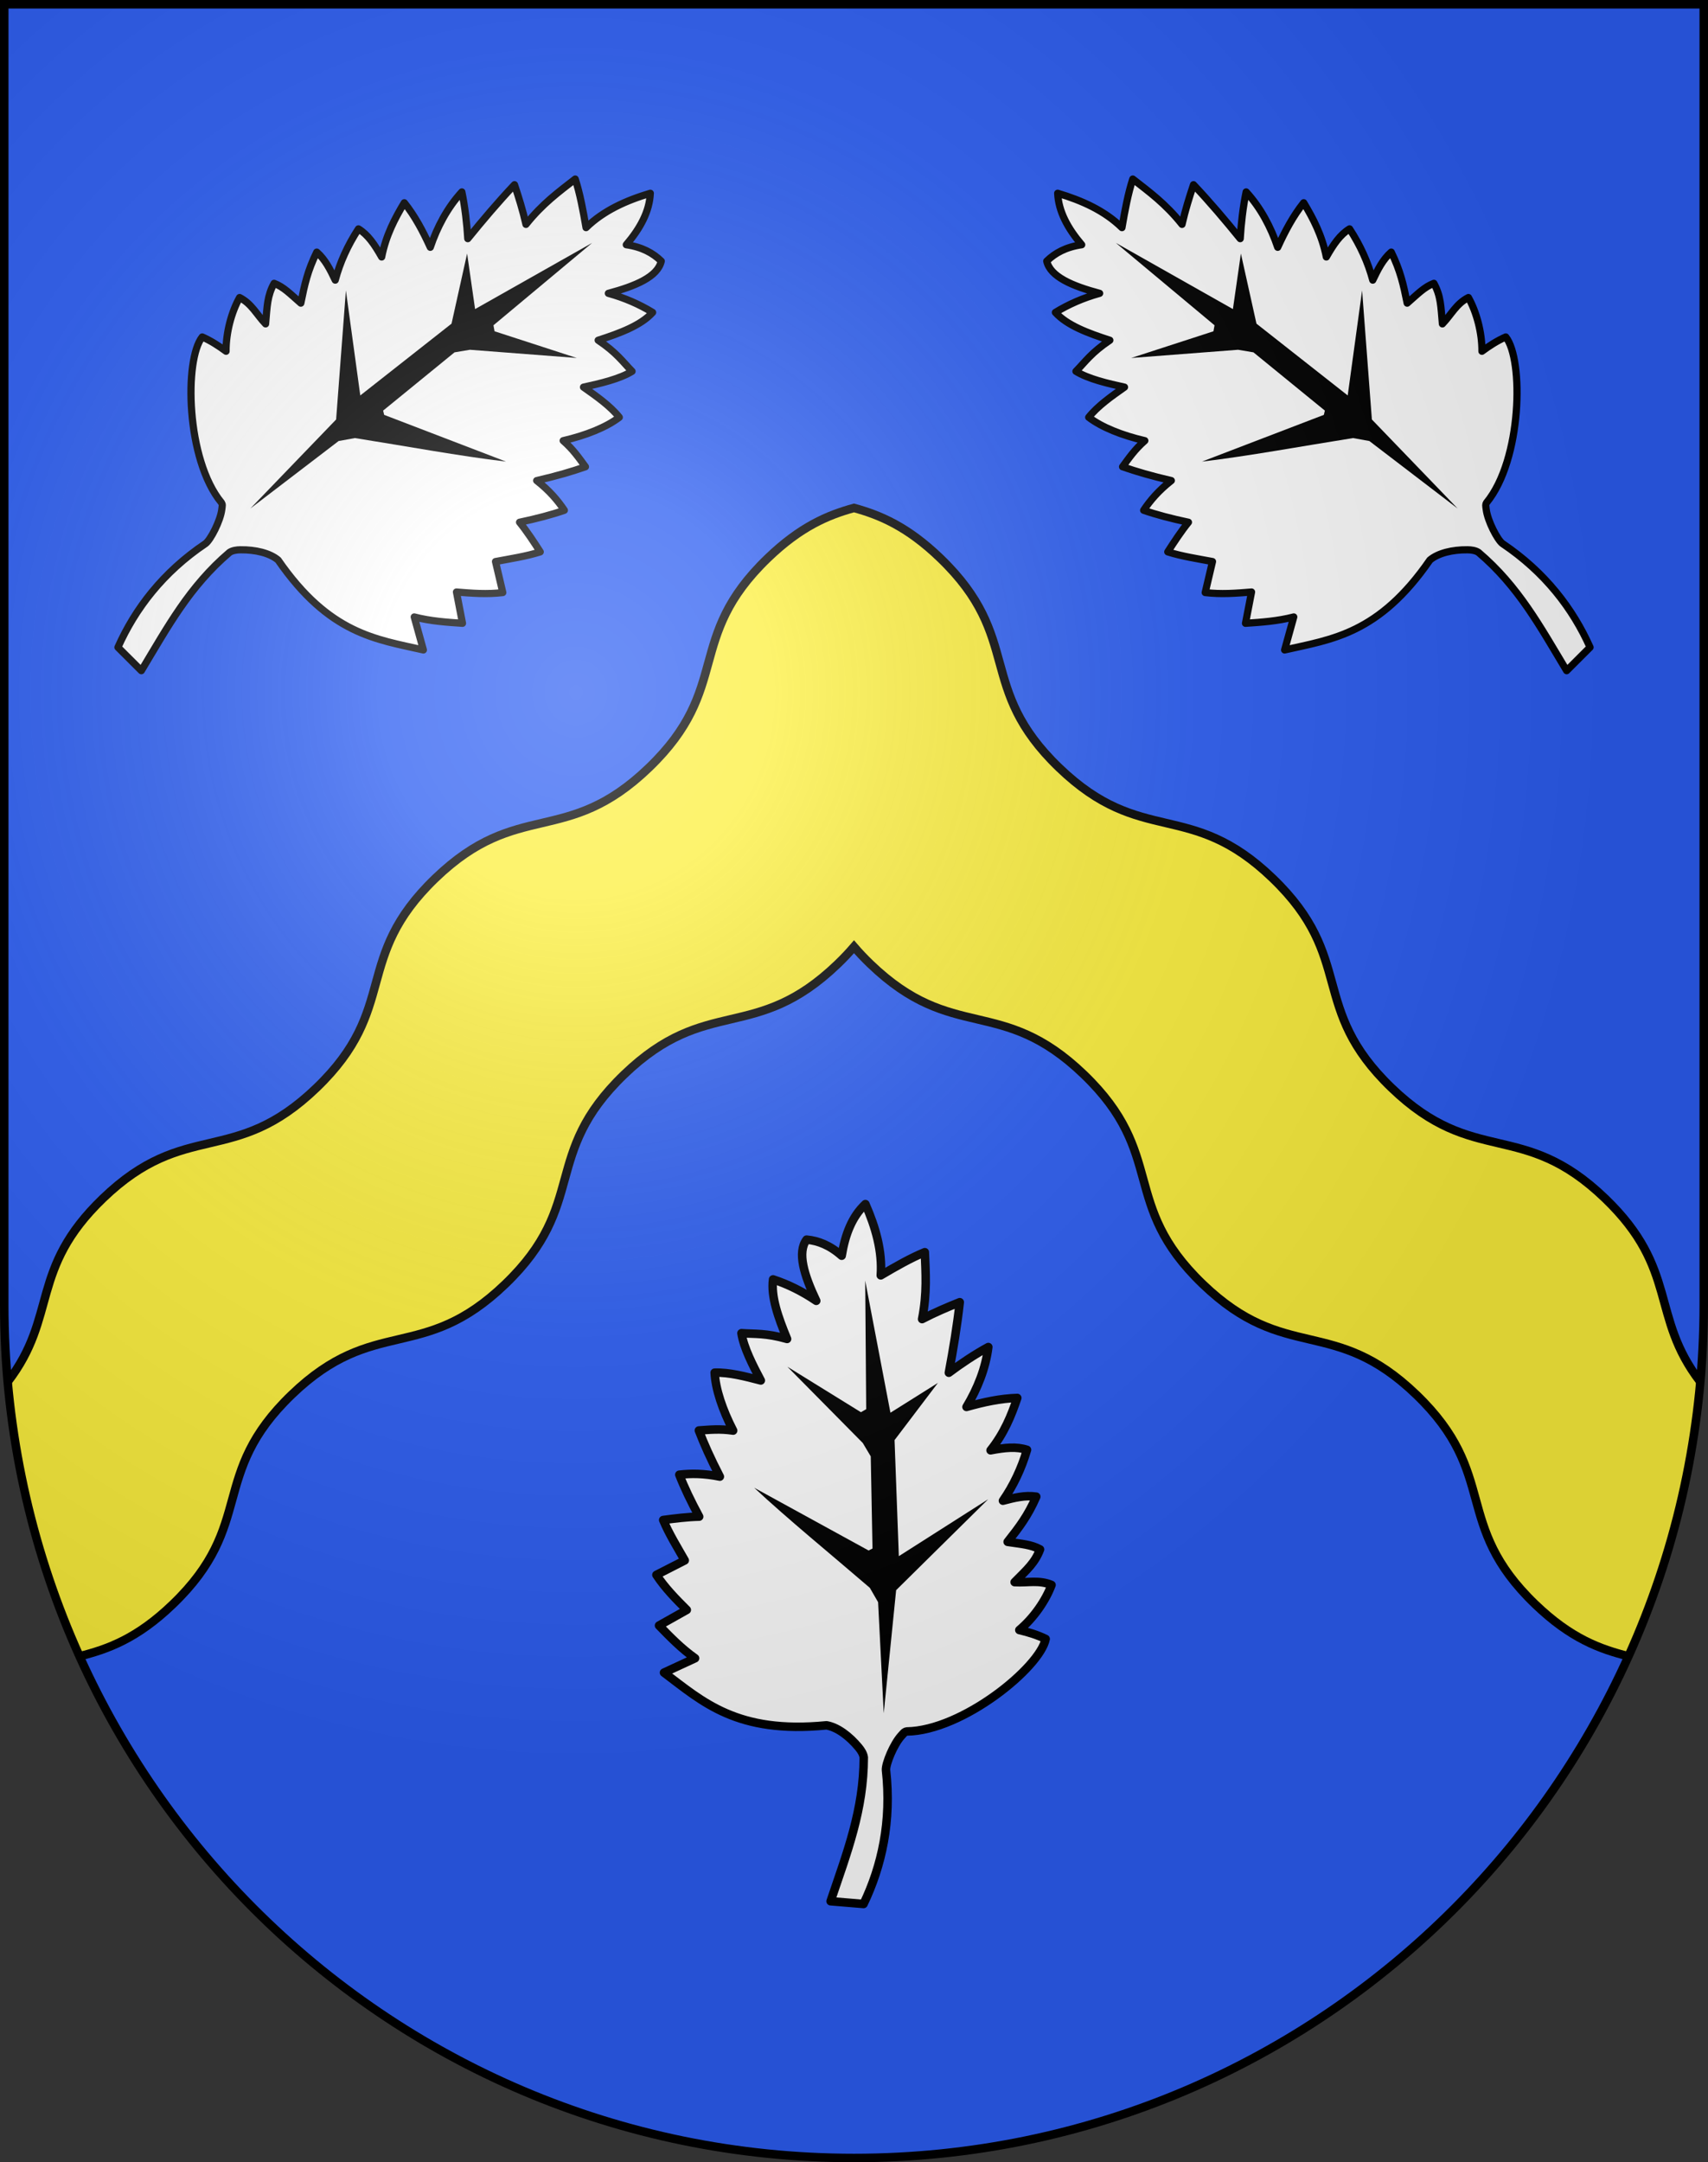 <?xml version="1.0" encoding="UTF-8" standalone="no"?>
<svg
   xmlns:dc="http://purl.org/dc/elements/1.1/"
   xmlns:cc="http://creativecommons.org/ns#"
   xmlns:rdf="http://www.w3.org/1999/02/22-rdf-syntax-ns#"
   xmlns:svg="http://www.w3.org/2000/svg"
   xmlns="http://www.w3.org/2000/svg"
   xmlns:xlink="http://www.w3.org/1999/xlink"
   xmlns:sodipodi="http://sodipodi.sourceforge.net/DTD/sodipodi-0.dtd"
   xmlns:inkscape="http://www.inkscape.org/namespaces/inkscape"
   height="763"
   width="603"
   version="1.0"
   id="svg20"
   sodipodi:version="0.32"
   inkscape:version="0.46"
   sodipodi:docname="Bioley-Magnoux-coat_of_arms.svg"
   sodipodi:docbase="C:\Documents and Settings\Steve\Bureau\Blason Villages Suisse pour Wikipédia (par Delta-9)"
   inkscape:output_extension="org.inkscape.output.svg.inkscape">
  <rect width="100%" height="100%" fill="#333333" stroke="none"/>
  <defs
     id="defs29"><inkscape:perspective
   sodipodi:type="inkscape:persp3d"
   inkscape:vp_x="0 : 381.5 : 1"
   inkscape:vp_y="0 : 1000 : 0"
   inkscape:vp_z="603 : 381.5 : 1"
   inkscape:persp3d-origin="301.5 : 254.33333 : 1"
   id="perspective28" />
<linearGradient
   id="linearGradient2893">
  <stop
     style="stop-color:#ffffff;stop-opacity:0.314;"
     offset="0"
     id="stop2895" />
  <stop
     id="stop2897"
     offset="0.19"
     style="stop-color:#ffffff;stop-opacity:0.251;" />
  <stop
     style="stop-color:#6b6b6b;stop-opacity:0.125;"
     offset="0.6"
     id="stop2901" />
  <stop
     style="stop-color:#000000;stop-opacity:0.125;"
     offset="1"
     id="stop2899" />
</linearGradient>
<linearGradient
   id="linearGradient2955">
  <stop
     style="stop-color:white;stop-opacity:0;"
     offset="0"
     id="stop2965" />
  <stop
     style="stop-color:black;stop-opacity:0.646;"
     offset="1"
     id="stop2959" />
</linearGradient>
<radialGradient
   inkscape:collect="always"
   xlink:href="#linearGradient2893"
   id="radialGradient3236"
   gradientUnits="userSpaceOnUse"
   gradientTransform="matrix(1.215,1.531577e-24,1.464684e-23,1.267,-839.192,-490.489)"
   cx="858.042"
   cy="579.933"
   fx="858.042"
   fy="579.933"
   r="300" />
<inkscape:perspective
   id="perspective2498"
   inkscape:persp3d-origin="297.63751 : 280.63 : 1"
   inkscape:vp_z="595.27502 : 420.94501 : 1"
   inkscape:vp_y="0 : 1000 : 0"
   inkscape:vp_x="0 : 420.94501 : 1"
   sodipodi:type="inkscape:persp3d" />

	
	

	

		
		
		
	
		
		
		
	
			
			
		
			
			
		
			
			
		</defs>
  <sodipodi:namedview
     inkscape:window-height="968"
     inkscape:window-width="1280"
     inkscape:pageshadow="2"
     inkscape:pageopacity="0.0"
     guidetolerance="10.0"
     gridtolerance="10.0"
     objecttolerance="10.0"
     borderopacity="1.0"
     bordercolor="#666666"
     pagecolor="#ffffff"
     id="base"
     inkscape:zoom="0.92652193"
     inkscape:cx="193.59653"
     inkscape:cy="399.00713"
     inkscape:window-x="1280"
     inkscape:window-y="22"
     inkscape:current-layer="layer2"
     showgrid="false"
     showguides="true"
     inkscape:guide-bbox="true">
    <sodipodi:guide
       orientation="horizontal"
       position="761.5"
       id="guide1885" />
    <sodipodi:guide
       orientation="vertical"
       position="1.5"
       id="guide1887" />
    <sodipodi:guide
       orientation="horizontal"
       position="1.5"
       id="guide1889" />
    <sodipodi:guide
       orientation="vertical"
       position="601.5"
       id="guide1891" />
    <sodipodi:guide
       orientation="vertical"
       position="301.501"
       id="guide1893" />
  </sodipodi:namedview>
  <desc
     id="desc22">Coat of Arms of Canton of Freiburg (Fribourg)</desc>
  <g
     inkscape:groupmode="layer"
     id="layer1"
     inkscape:label="Fond écu"
     style="opacity:1;display:inline"
     sodipodi:insensitive="true">
    <path
       id="path1899"
       d="M 1.5,1.5 L 1.5,460.368 C 1.5,626.678 135.815,761.5 301.5,761.5 C 467.185,761.5 601.5,626.678 601.5,460.368 L 601.5,1.5 L 1.5,1.5 z"
       style="fill:#2b5df2;fill-opacity:1" />
  </g>
  <g
     inkscape:groupmode="layer"
     id="layer2"
     inkscape:label="Meubles"
     style="opacity:1;display:inline"
     sodipodi:insensitive="true">
    <g
       id="g2596">
      <path
         id="path2476"
         d="M 566.691,422.918 C 537.348,394.673 520.587,412.09 491.242,383.846 C 461.9,355.606 478.669,338.188 449.326,309.945 C 419.986,281.701 403.221,299.119 373.877,270.876 C 344.537,242.631 361.303,225.214 331.959,196.971 C 320.358,185.804 310.724,181.774 301.499,179.237 C 292.275,181.774 282.64,185.804 271.039,196.971 C 241.696,225.214 258.462,242.631 229.122,270.876 C 199.777,299.12 183.011,281.702 153.67,309.945 C 124.328,338.188 141.096,355.606 111.755,383.846 C 82.411,412.09 65.648,394.674 36.305,422.918 C 10.297,447.952 20.511,464.482 2.731,487.584 C 5.79,521.849 14.544,554.466 28.074,584.455 C 38.071,581.935 48.388,578.25 61.046,566.066 C 90.387,537.825 73.62,520.404 102.963,492.161 C 132.303,463.918 149.069,481.338 178.411,453.095 C 207.755,424.851 190.986,407.431 220.326,379.19 C 249.668,350.946 266.435,368.366 295.778,340.122 C 297.929,338.051 299.808,336.044 301.499,334.081 C 303.19,336.044 305.069,338.051 307.222,340.122 C 336.563,368.366 353.329,350.946 382.671,379.19 C 412.011,407.432 395.243,424.851 424.586,453.095 C 453.928,481.338 470.695,463.918 500.034,492.161 C 529.377,520.404 512.609,537.825 541.951,566.066 C 554.608,578.251 564.927,581.935 574.924,584.455 C 588.453,554.466 597.207,521.849 600.267,487.585 C 582.485,464.484 592.7,447.953 566.691,422.918 z"
         style="fill:#fcef3c" />
      <path
         id="path2478"
         d="M 600.267,487.585 C 582.486,464.483 592.701,447.952 566.692,422.918 C 537.349,394.673 520.588,412.09 491.243,383.846 C 461.901,355.606 478.67,338.188 449.327,309.945 C 419.987,281.701 403.222,299.119 373.878,270.876 C 344.538,242.631 361.304,225.214 331.96,196.971 C 320.359,185.804 310.725,181.774 301.5,179.237 C 292.276,181.774 282.641,185.804 271.04,196.971 C 241.697,225.214 258.463,242.631 229.123,270.876 C 199.778,299.12 183.012,281.702 153.671,309.945 C 124.329,338.188 141.097,355.606 111.756,383.846 C 82.412,412.09 65.649,394.674 36.306,422.918 C 10.298,447.952 20.512,464.482 2.732,487.584"
         style="fill:none;stroke:#000000;stroke-width:3" />
      <path
         id="path2480"
         d="M 28.075,584.455 C 38.072,581.935 48.389,578.25 61.047,566.066 C 90.388,537.825 73.621,520.404 102.964,492.161 C 132.304,463.918 149.07,481.338 178.412,453.095 C 207.756,424.851 190.987,407.431 220.327,379.19 C 249.669,350.946 266.436,368.366 295.779,340.122 C 297.93,338.051 299.809,336.044 301.5,334.081 C 303.191,336.044 305.07,338.051 307.223,340.122 C 336.564,368.366 353.33,350.946 382.672,379.19 C 412.012,407.432 395.244,424.851 424.587,453.095 C 453.929,481.338 470.696,463.918 500.035,492.161 C 529.378,520.404 512.61,537.825 541.952,566.066 C 554.609,578.251 564.928,581.935 574.925,584.455"
         style="fill:none;stroke:#000000;stroke-width:3" />
    </g>
    <g
       id="g2585">
      <g
         id="g2573">
        <path
           d="M 553.1,236.667 C 543.726,221.091 536.102,206.928 521.966,194.917 C 520.915,194.231 519.48,194.02 518.072,194.007 C 512.804,193.952 507.784,195.139 504.815,197.62 C 486.73,223.783 470.22,225.572 453.525,229.356 L 456.757,217.706 C 450.984,219.196 445.284,219.572 439.714,219.953 L 441.851,208.902 C 436.404,209.357 430.956,209.771 425.488,209.098 L 428.066,198.156 C 422.756,197.141 417.363,196.36 412.269,194.744 C 414.418,191.399 417.004,187.44 419.575,184.286 C 413.618,183.029 408.277,181.637 403.755,180.066 C 406.074,176.599 409.027,173.114 413.529,169.586 C 406.55,167.983 400.989,166.354 396.31,164.709 C 398.553,161.665 400.595,158.633 404.177,155.502 C 396.135,153.638 388.999,150.8 384.358,147.258 C 387.534,143.266 392.355,139.879 397.002,136.612 C 391.12,135.33 384.245,133.736 379.853,131.032 C 383.261,127.545 385.284,124.462 391.825,120.062 C 384.047,117.557 376.712,114.806 372.592,110.248 C 377.24,107.395 382.425,105.122 388.224,103.512 C 378.544,100.925 370.819,97.659 369.544,92.149 C 372.473,89.272 376.361,87.162 381.893,86.365 C 376.953,80.586 373.709,74.616 373.406,68.195 C 381.989,70.751 389.971,74.339 396.103,80.332 C 397.148,74.219 398.266,68.27 399.919,63.177 C 405.662,67.671 411.432,71.809 417.311,79.182 C 418.442,74.199 419.866,69.643 421.357,65.179 C 427.158,71.316 432.575,77.719 437.853,84.218 C 438.145,79.097 438.853,72.923 439.944,67.724 C 445.055,73.284 448.675,80.131 451.086,87.268 C 453.652,81.655 456.496,76.253 460.266,71.543 C 463.628,77.148 466.738,83.035 468.254,90.686 C 470.785,86.216 473.097,82.827 476.451,80.761 C 480.256,86.585 482.982,92.616 484.645,98.854 C 486.387,95.209 488.155,91.585 491.17,88.958 C 494.397,95.552 495.452,100.339 496.791,106.975 C 500.586,103.678 502.841,101.271 506.225,99.977 C 508.657,104.394 508.679,107.969 509.231,114.291 C 512.472,110.904 514.119,107.182 518.413,104.992 C 521.293,110.144 523.224,117.349 523.192,123.953 C 525.836,121.998 528.589,120.224 531.602,118.902 C 537.973,126.876 537.345,162.166 524.82,177.379 C 524.404,178.075 524.513,178.302 524.697,179.779 C 525.206,183.867 528.642,190.421 530.396,191.787 C 545.532,201.943 555.322,214.884 561.359,228.419 L 553.1,236.667 z"
           id="path9131_1_"
           style="fill:#ffffff;stroke:#000000;stroke-width:2.536;stroke-linejoin:round" />
        <path
           d="M 483.448,155.628 L 477.696,154.583 C 459.803,157.416 440.709,160.95 424.343,162.89 L 467.377,146.395 L 467.734,144.89 L 442.531,124.338 L 437.104,123.424 L 399.366,126.322 L 428.403,116.901 L 428.787,114.784 L 393.948,85.713 L 435.273,109.069 L 438.09,89.479 L 443.587,114.211 L 475.803,139.545 L 480.882,102.493 L 484.334,148.029 L 514.62,179.451 L 483.448,155.628 z"
           id="path10042_1_" />
      </g>
      <g
         id="g2577">
        <path
           d="M 41.64,228.42 C 47.678,214.886 57.468,201.944 72.603,191.788 C 74.358,190.422 77.794,183.869 78.303,179.78 C 78.486,178.303 78.596,178.075 78.179,177.38 C 65.655,162.167 65.027,126.877 71.397,118.903 C 74.411,120.226 77.162,121.999 79.807,123.954 C 79.775,117.349 81.707,110.145 84.587,104.993 C 88.881,107.182 90.527,110.904 93.768,114.292 C 94.321,107.97 94.342,104.395 96.774,99.978 C 100.159,101.272 102.413,103.679 106.209,106.975 C 107.548,100.34 108.604,95.552 111.83,88.959 C 114.844,91.586 116.613,95.209 118.354,98.855 C 120.017,92.617 122.743,86.586 126.549,80.762 C 129.902,82.827 132.214,86.217 134.745,90.687 C 136.262,83.035 139.371,77.149 142.734,71.544 C 146.503,76.253 149.348,81.656 151.913,87.269 C 154.324,80.131 157.945,73.284 163.056,67.725 C 164.146,72.924 164.855,79.098 165.146,84.219 C 170.425,77.72 175.842,71.317 181.642,65.18 C 183.133,69.643 184.559,74.2 185.689,79.183 C 191.567,71.81 197.339,67.672 203.08,63.178 C 204.734,68.271 205.852,74.22 206.897,80.333 C 213.029,74.341 221.01,70.752 229.593,68.196 C 229.291,74.617 226.046,80.587 221.107,86.366 C 226.639,87.163 230.527,89.273 233.456,92.15 C 232.179,97.66 224.455,100.925 214.775,103.513 C 220.574,105.123 225.76,107.396 230.407,110.249 C 226.288,114.807 218.953,117.558 211.175,120.063 C 217.716,124.463 219.738,127.547 223.147,131.033 C 218.754,133.736 211.879,135.331 205.997,136.613 C 210.644,139.88 215.466,143.268 218.641,147.259 C 213.999,150.8 206.865,153.639 198.822,155.503 C 202.404,158.634 204.446,161.665 206.69,164.71 C 202.011,166.354 196.449,167.984 189.47,169.587 C 193.972,173.115 196.925,176.6 199.245,180.067 C 194.722,181.638 189.381,183.03 183.425,184.287 C 185.997,187.441 188.583,191.4 190.731,194.745 C 185.637,196.361 180.243,197.142 174.934,198.156 L 177.512,209.099 C 172.043,209.772 166.596,209.358 161.149,208.902 L 163.286,219.954 C 157.716,219.572 152.016,219.197 146.243,217.707 L 149.475,229.357 C 132.78,225.573 116.27,223.785 98.184,197.621 C 95.215,195.139 90.196,193.953 84.928,194.008 C 83.519,194.022 82.085,194.232 81.033,194.918 C 66.897,206.929 59.273,221.091 49.9,236.668 L 41.64,228.42 z"
           id="path9131_2_"
           style="fill:#ffffff;stroke:#000000;stroke-width:2.536;stroke-linejoin:round" />
        <path
           d="M 88.378,179.451 L 118.665,148.029 L 122.117,102.493 L 127.196,139.545 L 159.412,114.211 L 164.909,89.479 L 167.725,109.069 L 209.051,85.713 L 174.212,114.784 L 174.596,116.901 L 203.633,126.322 L 165.895,123.424 L 160.467,124.338 L 135.265,144.89 L 135.622,146.395 L 178.656,162.89 C 162.291,160.95 143.197,157.416 125.303,154.583 L 119.55,155.628 L 88.378,179.451 z"
           id="path10042_2_" />
      </g>
      <g
         id="g2581">
        <path
           d="M 304.873,671.866 C 311.291,658.509 314.83,642.671 312.788,624.559 C 312.695,622.336 315.472,615.477 318.261,612.446 C 319.269,611.35 319.372,611.122 320.171,610.987 C 339.874,610.702 367.196,588.36 369.159,578.344 C 366.201,576.899 363.069,575.948 359.867,575.196 C 364.926,570.948 369.171,564.815 371.238,559.288 C 366.792,557.429 362.887,558.579 358.208,558.298 C 362.673,553.788 365.385,551.46 367.183,546.749 C 364.006,545.003 360.713,544.841 355.744,544.079 C 359.939,538.765 362.908,534.864 365.851,528.138 C 361.897,527.538 357.99,528.533 354.083,529.564 C 357.766,524.261 360.603,518.279 362.582,511.611 C 358.839,510.39 354.759,510.818 349.714,511.779 C 354.568,505.674 357.047,499.496 359.147,493.304 C 353.118,493.476 347.158,494.8 341.218,496.474 C 345.102,490.017 347.984,482.829 348.919,475.335 C 344.247,477.864 339.08,481.317 334.985,484.405 C 336.529,476.176 337.909,467.905 338.839,459.512 C 334.47,461.26 330.073,463.119 325.541,465.479 C 327.362,456.227 326.787,449.151 326.501,441.864 C 321.547,443.897 316.286,446.891 310.948,450.048 C 311.553,441.495 309.129,433.087 305.526,424.89 C 300.825,429.271 298.37,435.607 297.156,443.113 C 292.97,439.41 288.846,437.808 284.759,437.435 C 281.381,441.97 283.886,449.976 288.173,459.031 C 283.194,455.648 278.108,453.164 272.926,451.465 C 272.113,457.555 274.758,464.93 277.878,472.481 C 270.292,470.338 266.632,470.79 261.768,470.444 C 262.547,475.544 265.778,481.819 268.603,487.135 C 263.106,485.703 257.404,484.215 252.306,484.377 C 252.607,490.205 255.056,497.484 258.837,504.824 C 254.131,504.117 250.499,504.519 246.727,504.777 C 248.498,509.408 250.852,514.705 254.143,521.066 C 248.539,519.912 243.972,519.914 239.828,520.388 C 241.555,524.853 243.947,529.826 246.84,535.183 C 242.772,535.261 238.079,535.849 234.138,536.372 C 236.2,541.304 239.092,545.923 241.752,550.628 L 231.739,555.739 C 234.762,560.344 238.601,564.233 242.471,568.093 L 232.66,573.609 C 236.553,577.613 240.525,581.716 245.396,585.156 L 234.42,590.226 C 248.102,600.509 260.144,611.947 291.795,608.822 C 295.607,609.482 299.758,612.543 303.125,616.597 C 304.024,617.679 304.792,618.91 304.949,620.156 C 304.929,638.705 299.057,653.679 293.239,670.9 L 304.873,671.866 z"
           id="path7635"
           style="fill:#ffffff;stroke:#000000;stroke-width:3;stroke-linejoin:round" />
        <path
           d="M 311.995,604.547 L 316.376,561.127 L 348.875,529.045 L 317.33,549.133 L 315.817,508.176 L 331.127,487.988 L 314.364,498.511 L 305.452,451.884 L 305.81,497.259 L 303.946,498.335 L 277.983,482.28 L 304.598,509.19 L 307.411,513.92 L 308.034,546.432 L 306.657,547.133 L 266.244,524.979 C 278.307,536.206 293.35,548.485 307.083,560.299 L 310.008,565.363 L 311.995,604.547 z"
           id="path7637" />
      </g>
    </g>
  </g>
  <g
     inkscape:groupmode="layer"
     id="layer3"
     inkscape:label="Reflet final"
     style="display:inline"
     sodipodi:insensitive="true">
    <path
       style="fill:url(#radialGradient3236);fill-opacity:1"
       d="M 1.5,1.5 L 1.5,460.368 C 1.5,626.679 135.815,761.5 301.5,761.5 C 467.185,761.5 601.5,626.679 601.5,460.368 L 601.5,1.5 L 1.5,1.5 z "
       id="path2346" />
  </g>
  <g
     inkscape:groupmode="layer"
     id="layer4"
     inkscape:label="Contour final"
     style="display:inline"
     sodipodi:insensitive="true">
    <path
       style="fill:none;fill-opacity:1;stroke:#000000;stroke-width:3;stroke-miterlimit:4;stroke-dasharray:none;stroke-opacity:1"
       d="M 1.5,1.5 L 1.5,460.368 C 1.5,626.679 135.815,761.5 301.5,761.5 C 467.185,761.5 601.5,626.679 601.5,460.368 L 601.5,1.5 L 1.5,1.5 z "
       id="path3239" />
  </g>
</svg>
